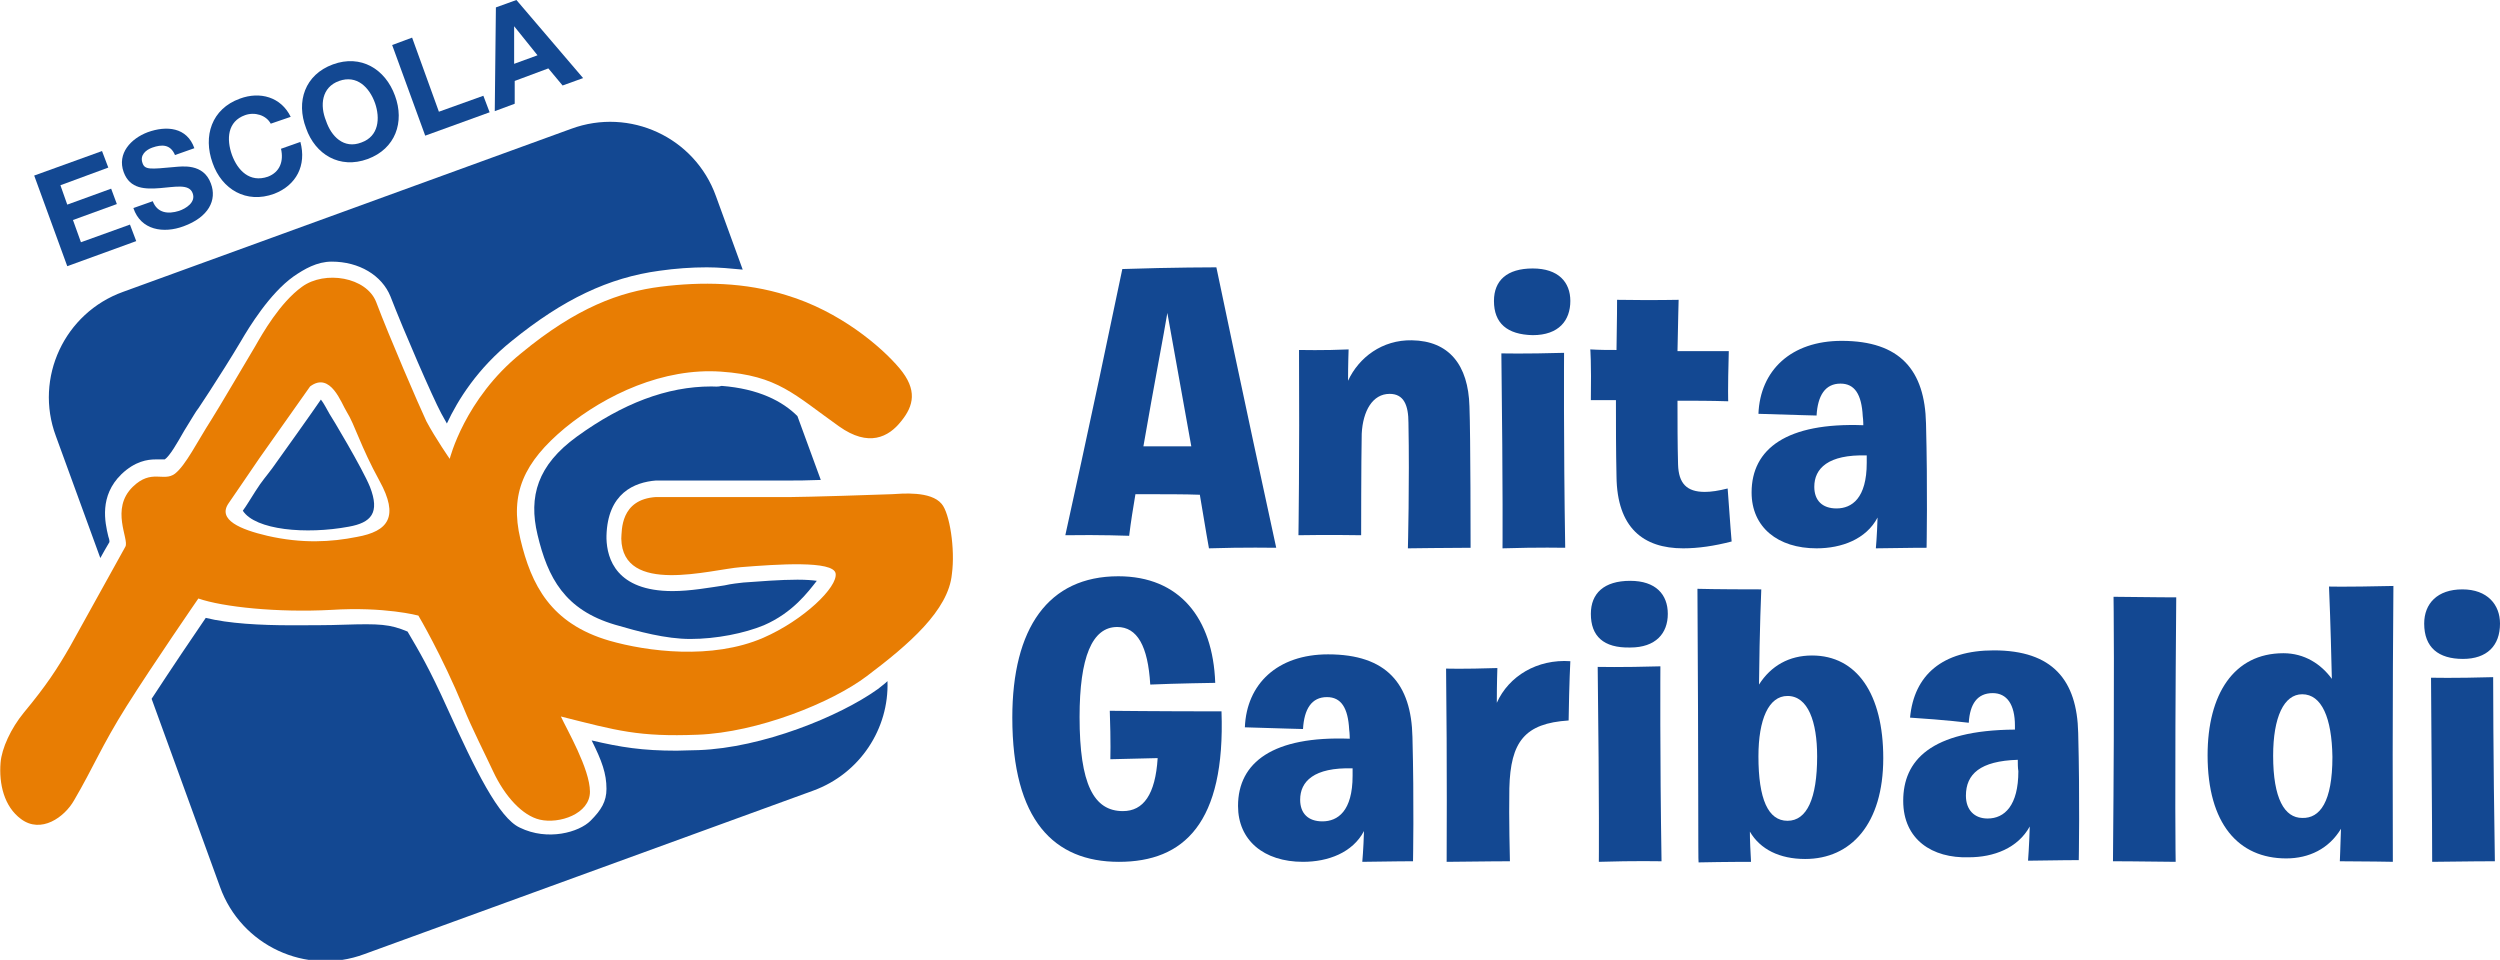 <?xml version="1.0" encoding="utf-8"?>
<!-- Generator: Adobe Illustrator 25.4.1, SVG Export Plug-In . SVG Version: 6.00 Build 0)  -->
<svg version="1.1" id="Camada_1" xmlns="http://www.w3.org/2000/svg" xmlns:xlink="http://www.w3.org/1999/xlink" x="0px" y="0px"
	 viewBox="0 0 438.6 168.4" style="enable-background:new 0 0 438.6 168.4;" xml:space="preserve">
<style type="text/css">
	.st0{fill:#134892;}
	.st1{fill:#E87D03;}
</style>
<g>
	<g>
		<path class="st0" d="M196.9,47.2c8.8-0.3,16.5-0.3,16.5-0.3s4.9,23.5,10.5,49.2c0,0-5.8-0.1-11.8,0.1c0,0-0.6-3.3-1.6-9.4
			c-2.5-0.1-6.2-0.1-11.3-0.1c-0.4,2.4-0.8,4.8-1.1,7.3c0,0-5.1-0.2-11.2-0.1C186.9,93.8,191.1,75.1,196.9,47.2 M200.6,78.3h8.4
			c-1.1-6.2-2.5-14-4.2-23.4C204.2,58.6,202.5,67.3,200.6,78.3"/>
		<path class="st0" d="M247.1,74.2c0-3.1-0.8-5.1-3.3-5.1c-3,0-4.7,3-4.9,7c-0.1,5-0.1,17.8-0.1,17.8s-6-0.1-11,0
			c0,0,0.2-13.1,0.1-32.5c0,0,4.5,0.1,8.7-0.1c0,0-0.1,2.7-0.1,5.5c1.9-4.1,6-7.2,11.2-7.1c6.5,0.1,9.9,4.3,10.1,11.6
			c0.2,4.9,0.2,24.8,0.2,24.8c-3.4,0-11,0.1-11,0.1S247.3,84.7,247.1,74.2"/>
		<path class="st0" d="M262.1,52.8c0-3.6,2.3-5.7,6.8-5.7c4.5,0,6.6,2.4,6.6,5.7c0,3.4-2,6-6.6,6C264.4,58.7,262.1,56.7,262.1,52.8
			 M263.4,62c0,0,4,0.1,11-0.1c0,0-0.1,15.6,0.2,34.2c0,0-4.7-0.1-11,0.1C263.6,96.2,263.7,87.1,263.4,62"/>
		<path class="st0" d="M295.3,96.2c-7,0-11.6-3.6-11.7-12.6c-0.1-4.6-0.1-9.1-0.1-13.4h-4.4c0.1-6.8-0.1-8.9-0.1-8.9
			c1.6,0.1,3.2,0.1,4.6,0.1c0.1-5.3,0.1-8.8,0.1-8.8c6.6,0.1,10.8,0,10.8,0s-0.1,3.7-0.2,9h9c-0.2,7.1-0.1,8.8-0.1,8.8
			c-3.2-0.1-6-0.1-8.9-0.1c0,3.7,0,7.5,0.1,11.2c0.1,3.3,1.5,4.8,4.7,4.8c1.1,0,2.4-0.2,4-0.6c0.4,5.8,0.7,9.3,0.7,9.3
			C300.7,95.8,297.9,96.2,295.3,96.2"/>
		<path class="st0" d="M307.3,86.4c0-7.7,6.2-12.3,19.6-11.8c0,0,0-0.9-0.1-1.6c-0.2-3.8-1.4-5.7-3.9-5.7c-2.7,0-4,2.1-4.2,5.6
			c0,0-4-0.1-10.2-0.3c0.3-7.6,5.7-12.8,14.6-12.8c10.3,0,14.6,5.2,14.8,14.5c0.3,11.4,0.1,21.8,0.1,21.8s-3.3,0-8.9,0.1
			c0,0,0.2-2.1,0.3-5.4c-2,3.8-6.3,5.4-10.7,5.4C311.9,96.2,307.3,92.5,307.3,86.4 M327.5,79.9c-6.8-0.2-9.2,2.3-9.2,5.5
			c0,2.4,1.4,3.8,3.9,3.8c2.7,0,5.3-1.8,5.3-8V79.9z"/>
	</g>
	<path class="st0" d="M177.6,125.9c0-15.7,6.3-24.8,18.6-24.8c10.7,0,16.6,7.3,17,18.7c0,0-7,0.1-11.4,0.3
		c-0.4-6.8-2.3-10.1-5.8-10.1c-4.4,0-6.6,5.3-6.6,15.8c0,11.8,2.5,16.5,7.6,16.5c3.6,0,5.7-2.9,6.1-9.3l-8.3,0.2
		c0,0,0.1-2.9-0.1-8.5c0,0,8.6,0.1,19.6,0.1c0.7,19.6-6.6,26.4-18,26.4C184.9,151.2,177.6,143.9,177.6,125.9"/>
	<path class="st0" d="M217.2,141.4c0-7.7,6.2-12.3,19.6-11.8c0,0,0-0.9-0.1-1.6c-0.2-3.8-1.4-5.7-3.9-5.7c-2.7,0-4,2.1-4.2,5.6
		c0,0-4-0.1-10.2-0.3c0.3-7.6,5.7-12.8,14.6-12.8c10.3,0,14.6,5.2,14.8,14.5c0.3,11.4,0.1,21.8,0.1,21.8s-3.3,0-8.9,0.1
		c0,0,0.2-2.1,0.3-5.4c-2,3.8-6.3,5.4-10.7,5.4C221.7,151.2,217.2,147.4,217.2,141.4 M237.3,134.8c-6.8-0.2-9.2,2.3-9.2,5.5
		c0,2.4,1.4,3.8,3.9,3.8c2.7,0,5.3-1.8,5.3-8V134.8z"/>
	<path class="st0" d="M253.7,117.3c0,0,2.8,0.1,9-0.1c0,0-0.1,2.7-0.1,6.1c2.1-4.7,7.1-7.7,12.9-7.3c0,0-0.2,3.6-0.3,10.4
		c-7.7,0.5-10.2,3.7-10.4,11.9c-0.1,5.1,0.1,12.8,0.1,12.8s-3.7,0-11.1,0.1C253.8,151.2,253.9,133.9,253.7,117.3"/>
	<path class="st0" d="M279.1,107.7c0-3.6,2.3-5.8,6.9-5.8c4.5,0,6.6,2.4,6.6,5.8c0,3.4-2.1,5.9-6.6,5.9
		C281.3,113.7,279.1,111.6,279.1,107.7 M280.3,117c0,0,4,0.1,11-0.1c0,0-0.1,15.6,0.2,34.2c0,0-4.7-0.1-11,0.1
		C280.5,151.2,280.6,142.1,280.3,117"/>
	<path class="st0" d="M297.8,103.3c0,0,3.1,0.1,11.2,0.1c0,0-0.3,6.7-0.4,16.7c2.1-3.3,5.3-5.1,9.3-5.1c7.9,0,12.5,6.8,12.5,18
		c0,11.6-5.7,17.7-13.7,17.7c-4.5,0-7.9-1.7-9.7-4.8c0,1.6,0.1,3.4,0.2,5.3c0,0-4.6,0-9.2,0.1C297.9,151.2,298,136.3,297.8,103.3
		 M318.8,132.7c0-6.1-1.6-10.6-5.2-10.6c-3.3,0-5.1,4.1-5.1,10.6c0,7.5,1.7,11.3,5.1,11.3C317,144,318.8,140.1,318.8,132.7"/>
	<path class="st0" d="M333.9,140.5c0-7,4.7-12.4,19.6-12.5v-0.7c0-3.7-1.4-5.7-3.9-5.7c-2.7,0-4,1.9-4.2,5.2c0,0-4-0.5-10.3-0.9
		c0.7-7.5,5.7-11.8,14.7-11.8c10.3,0,14.6,5.2,14.8,14.5c0.3,11.4,0.1,22.3,0.1,22.3s-3.3,0-8.9,0.1c0,0,0.2-2.5,0.3-6
		c-2.1,3.8-6.3,5.4-10.7,5.4C339,150.6,333.9,147.3,333.9,140.5 M354,133.3c-6.6,0.2-9.1,2.5-9.1,6.3c0,2.5,1.5,4,3.8,4
		c3,0,5.4-2.3,5.4-8.3C354,134.7,354,133.9,354,133.3"/>
	<path class="st0" d="M370.7,151.1c0.3-33,0.1-46.4,0.1-46.4c7.5,0.1,11,0.1,11,0.1c-0.3,36.5-0.1,46.4-0.1,46.4
		C374.8,151.1,370.7,151.1,370.7,151.1"/>
	<path class="st0" d="M410.5,151.1c0,0,0.1-2.3,0.2-5.7c-2.1,3.5-5.6,5.2-9.6,5.2c-8.4,0-13.8-6.1-13.8-18.1
		c0-10.7,4.6-17.9,13.3-17.9c3.7,0,6.6,1.9,8.5,4.5c-0.1-3.8-0.2-9.1-0.5-16.2c0,0,2.3,0.1,11.3-0.1c0,0-0.2,21.8-0.1,48.4
		C419.9,151.2,414.6,151.1,410.5,151.1 M409.2,132.8c-0.1-6.9-1.9-11-5.3-11c-3.2,0-5.1,4-5.1,10.8c0,7.5,2,10.9,5.1,10.9
		C407,143.6,409.2,140.7,409.2,132.8"/>
	<path class="st0" d="M425.3,109.4c0-3.5,2.3-6,6.7-6c4.4,0,6.6,2.7,6.6,6c0,3.9-2.3,6.2-6.5,6.2
		C427.8,115.6,425.3,113.6,425.3,109.4 M426.5,118.9c0,0,4,0.1,10.9-0.1c0,0,0,13.7,0.3,32.3c0,0-4.7,0-11,0.1
		C426.7,151.2,426.7,144,426.5,118.9"/>
	<g>
		<g>
			<path class="st1" d="M62.6,94.2c-4.5,0.9-9.6,1.2-15.7-0.2c-4.7-1.1-8.8-2.8-6.8-5.7c1.2-1.7,3.4-5,5.4-7.9
				c2.1-3,8.9-12.6,8.9-12.6c3.6-2.7,5.5,3,6.4,4.4c1.5,2.4,2.4,6,5.8,12.2C70,90.6,68.2,93.2,62.6,94.2z M165.2,88.4
				c-1.9-2.3-7-1.8-8.7-1.7c-2,0.1-15.4,0.5-17.6,0.5h-23.8c-6.3,0.4-6,5.9-6.1,7.3c0.2,10,15.7,5.4,21,5c6.3-0.5,16.2-1.2,16.6,1.1
				c0.4,2.4-5.6,8.2-12.7,11.3c-9,3.9-20.4,2.4-27,0.5c-10.3-3-13.7-9.8-15.6-17.8c-1.9-8,0.6-13.5,7.8-19.5
				c7.2-5.9,17.3-10.6,27.4-9.9c10,0.7,12.8,4,20.7,9.6c5.2,3.7,8.7,1.9,10.9-0.9c2.2-2.7,2.9-5.5-0.3-9.3
				c-3.2-3.8-10.5-10-19.8-12.8c-7.3-2.3-14.9-2.4-22.1-1.5c-7.1,0.9-14.7,3.6-24.5,11.7c-9.9,8-12.5,18.5-12.5,18.5
				s-2.5-3.6-4.1-6.6C73.4,70.9,68.3,59.1,66,53c-1.7-4.4-9-5.6-13-2.7c-3.9,2.8-7,8.3-8.2,10.4c-1.2,2-6.6,11.2-7.7,12.9
				c-2.5,3.9-4.5,8-6.4,9.5c-2,1.5-4.1-0.9-7.4,2.3c-4,3.9-0.6,9.2-1.3,10.5c-0.8,1.4-7.4,13.4-9.7,17.5c-2.3,4-4.2,6.9-8.1,11.6
				c-2.3,2.8-3.9,6.3-4.1,8.8c-0.3,3.7,0.6,7.7,3.6,9.9c3.5,2.6,7.6-0.3,9.3-3.3c3.4-5.8,4.8-9.5,9.2-16.5
				c4.6-7.3,12.6-18.9,12.6-18.9c4.3,1.5,13.9,2.5,23.3,2c9.4-0.6,15.3,1,15.3,1s4.1,6.9,7.9,16.1c1.5,3.7,3.9,8.4,5.2,11.2
				c2.1,4.5,5.2,7.8,8.2,8.5c3.4,0.8,8.8-1,8.8-4.9c0-4-4.1-11-5.1-13.2c9.9,2.5,13.6,3.6,24,3.2c10.5-0.4,23.5-5.6,29.7-10.3
				c7.3-5.5,14.3-11.5,14.9-17.9C167.6,96.3,166.6,90,165.2,88.4z"/>
			<path class="st0" d="M122.6,131.6c-1.4,0-2.7,0.1-3.9,0.1c-6,0-9.8-0.6-14.9-1.8c1.8,3.6,2.6,5.8,2.6,8.5c0,2.2-0.9,3.7-2.8,5.6
				c-2,2-7.5,3.6-12.4,1.2c-3.7-1.7-7.8-10.1-12.7-20.9c-3.2-7.1-5-10.1-7-13.5c-3.1-1.3-4.9-1.4-11.2-1.2c-2.3,0.1-6.8,0.1-9.2,0.1
				c-5.4,0-11-0.3-15-1.3c-2,2.9-6.1,9-9.5,14.2l12,33c3.7,10.3,15.1,15.6,25.3,11.8l78.8-28.7c8.2-3,13.3-10.9,13-19.2
				c-0.5,0.5-1.1,0.9-1.7,1.4C147.3,125.7,133.7,131.2,122.6,131.6z"/>
			<path class="st0" d="M19.2,95c0-0.3-0.1-0.6-0.2-0.9c-0.6-2.5-1.6-7.1,2.3-10.9c2.4-2.3,4.6-2.6,6-2.6c0.3,0,0.6,0,0.8,0
				c0.2,0,0.4,0,0.5,0c0.2,0,0.3,0,0.3,0c0.9-0.6,2.2-2.9,3.4-5c0.7-1.2,3.1-5,2.3-3.7c-1,1.6,4.2-6.2,7.7-12.1
				c1.4-2.4,5-8.3,9.2-11.3c1.9-1.3,4.1-2.6,6.7-2.6c4.8,0,8.8,2.4,10.3,6.1c2.4,6.2,7.4,17.7,8.9,20.5c0.3,0.6,0.7,1.2,1,1.8
				c1.9-4.1,5.4-9.7,11.4-14.5c9-7.3,17-11.1,25.9-12.3c2.8-0.4,5.6-0.6,8.3-0.6c2.1,0,4.2,0.2,6.3,0.4l-4.7-12.9
				c-3.7-10.3-15.1-15.6-25.4-11.8L21.6,51.2C11.3,54.9,6,66.3,9.8,76.5l7.8,21.4c0.5-0.9,1-1.8,1.6-2.8L19.2,95z"/>
			<path class="st0" d="M124.8,67.8c-7.8,0-15.6,3-23.6,8.8c-6.9,5-8.5,10.5-6.9,17.2c1.8,7.6,4.8,13.2,13.6,15.8
				c4.1,1.2,8.9,2.5,13.2,2.5c4.6,0,9.5-1,12.9-2.4c5.1-2.2,7.8-5.9,9.3-7.8c-0.7-0.1-1.8-0.2-3.4-0.2c-3,0-6.7,0.3-9.5,0.5
				c-0.8,0.1-2,0.2-3.3,0.5c-2.7,0.4-6,1-9.1,1c-9.9,0-11.5-5.7-11.6-9.2l0-0.1l0-0.1l0-0.3c0.2-7.5,4.9-9.4,8.7-9.7l0.1,0h0.1H139
				c0.7,0,2.6,0,5-0.1l-4.1-11.2c-2.6-2.6-6.8-4.8-13.3-5.3C126,67.9,125.4,67.8,124.8,67.8z"/>
			<path class="st0" d="M57.8,72.6c-0.3-0.5-1-1.9-1.5-2.5c-1.5,2.2-6.7,9.5-8.5,12c-1.1,1.5-1.8,2.2-3,4.1
				c-0.9,1.4-1.6,2.6-2.2,3.4c2.2,3.4,11.1,4.2,18.6,2.8c3.9-0.7,5.5-2.4,3.7-7C63.6,82.2,58.1,73,57.8,72.6z"/>
		</g>
		<g>
			<g>
				<path class="st0" d="M6,30.8l11.9-4.3l1.1,2.9l-8.4,3.1l1.2,3.4l7.7-2.8l1,2.7l-7.7,2.8l1.4,3.9l8.6-3.1l1.1,2.9l-12.1,4.4
					L6,30.8z"/>
				<path class="st0" d="M26.8,35.3c0.8,2.1,2.7,2.3,4.6,1.7c1.2-0.4,3-1.5,2.4-3.1c-0.6-1.7-3.1-1.1-5.7-0.9
					c-2.6,0.2-5.3,0.2-6.4-2.8c-1.2-3.3,1.3-5.9,4.2-7c3.3-1.2,6.9-0.9,8.2,2.8l-3.4,1.2c-0.8-1.9-2.3-1.9-4-1.3
					c-1.1,0.4-2.2,1.3-1.7,2.7c0.4,1.2,1.3,1.1,5.6,0.7c1.3-0.1,5.1-0.7,6.4,2.9c1.1,2.9-0.4,5.9-4.8,7.5c-3.5,1.3-7.5,0.7-8.8-3.2
					L26.8,35.3z"/>
				<path class="st0" d="M47.5,21.7c-0.8-1.5-2.8-2.1-4.5-1.5c-3.1,1.1-3.3,4.2-2.3,7c1,2.7,3.1,4.9,6.3,3.8
					c2.1-0.8,2.8-2.7,2.3-4.9l3.4-1.2c1.1,4.1-0.7,7.6-4.6,9.1c-4.9,1.8-9.2-0.8-10.8-5.4c-1.7-4.7-0.2-9.5,4.8-11.3
					c3.5-1.3,7.2-0.3,8.9,3.2L47.5,21.7z"/>
				<path class="st0" d="M58.4,11.3c4.9-1.8,9.2,0.8,10.9,5.5c1.7,4.6,0.1,9.3-4.8,11.1c-4.9,1.8-9.2-0.8-10.8-5.4
					C51.9,17.8,53.5,13.1,58.4,11.3z M63.4,25c3.1-1.1,3.3-4.3,2.4-6.9c-1-2.8-3.2-5-6.3-3.9c-3.1,1.1-3.4,4.3-2.3,7
					C58.1,23.9,60.3,26.2,63.4,25z"/>
				<path class="st0" d="M68.8,7.9l3.5-1.3l4.7,13l7.8-2.8l1.1,2.9l-11.3,4.1L68.8,7.9z"/>
				<path class="st0" d="M87,1.3L90.6,0l11.7,13.7l-3.6,1.3L96.2,12l-5.9,2.2l0,4l-3.5,1.3L87,1.3z M90.2,11.2l4.1-1.5l-4.1-5.1l0,0
					L90.2,11.2z"/>
			</g>
		</g>
	</g>
</g>
</svg>
